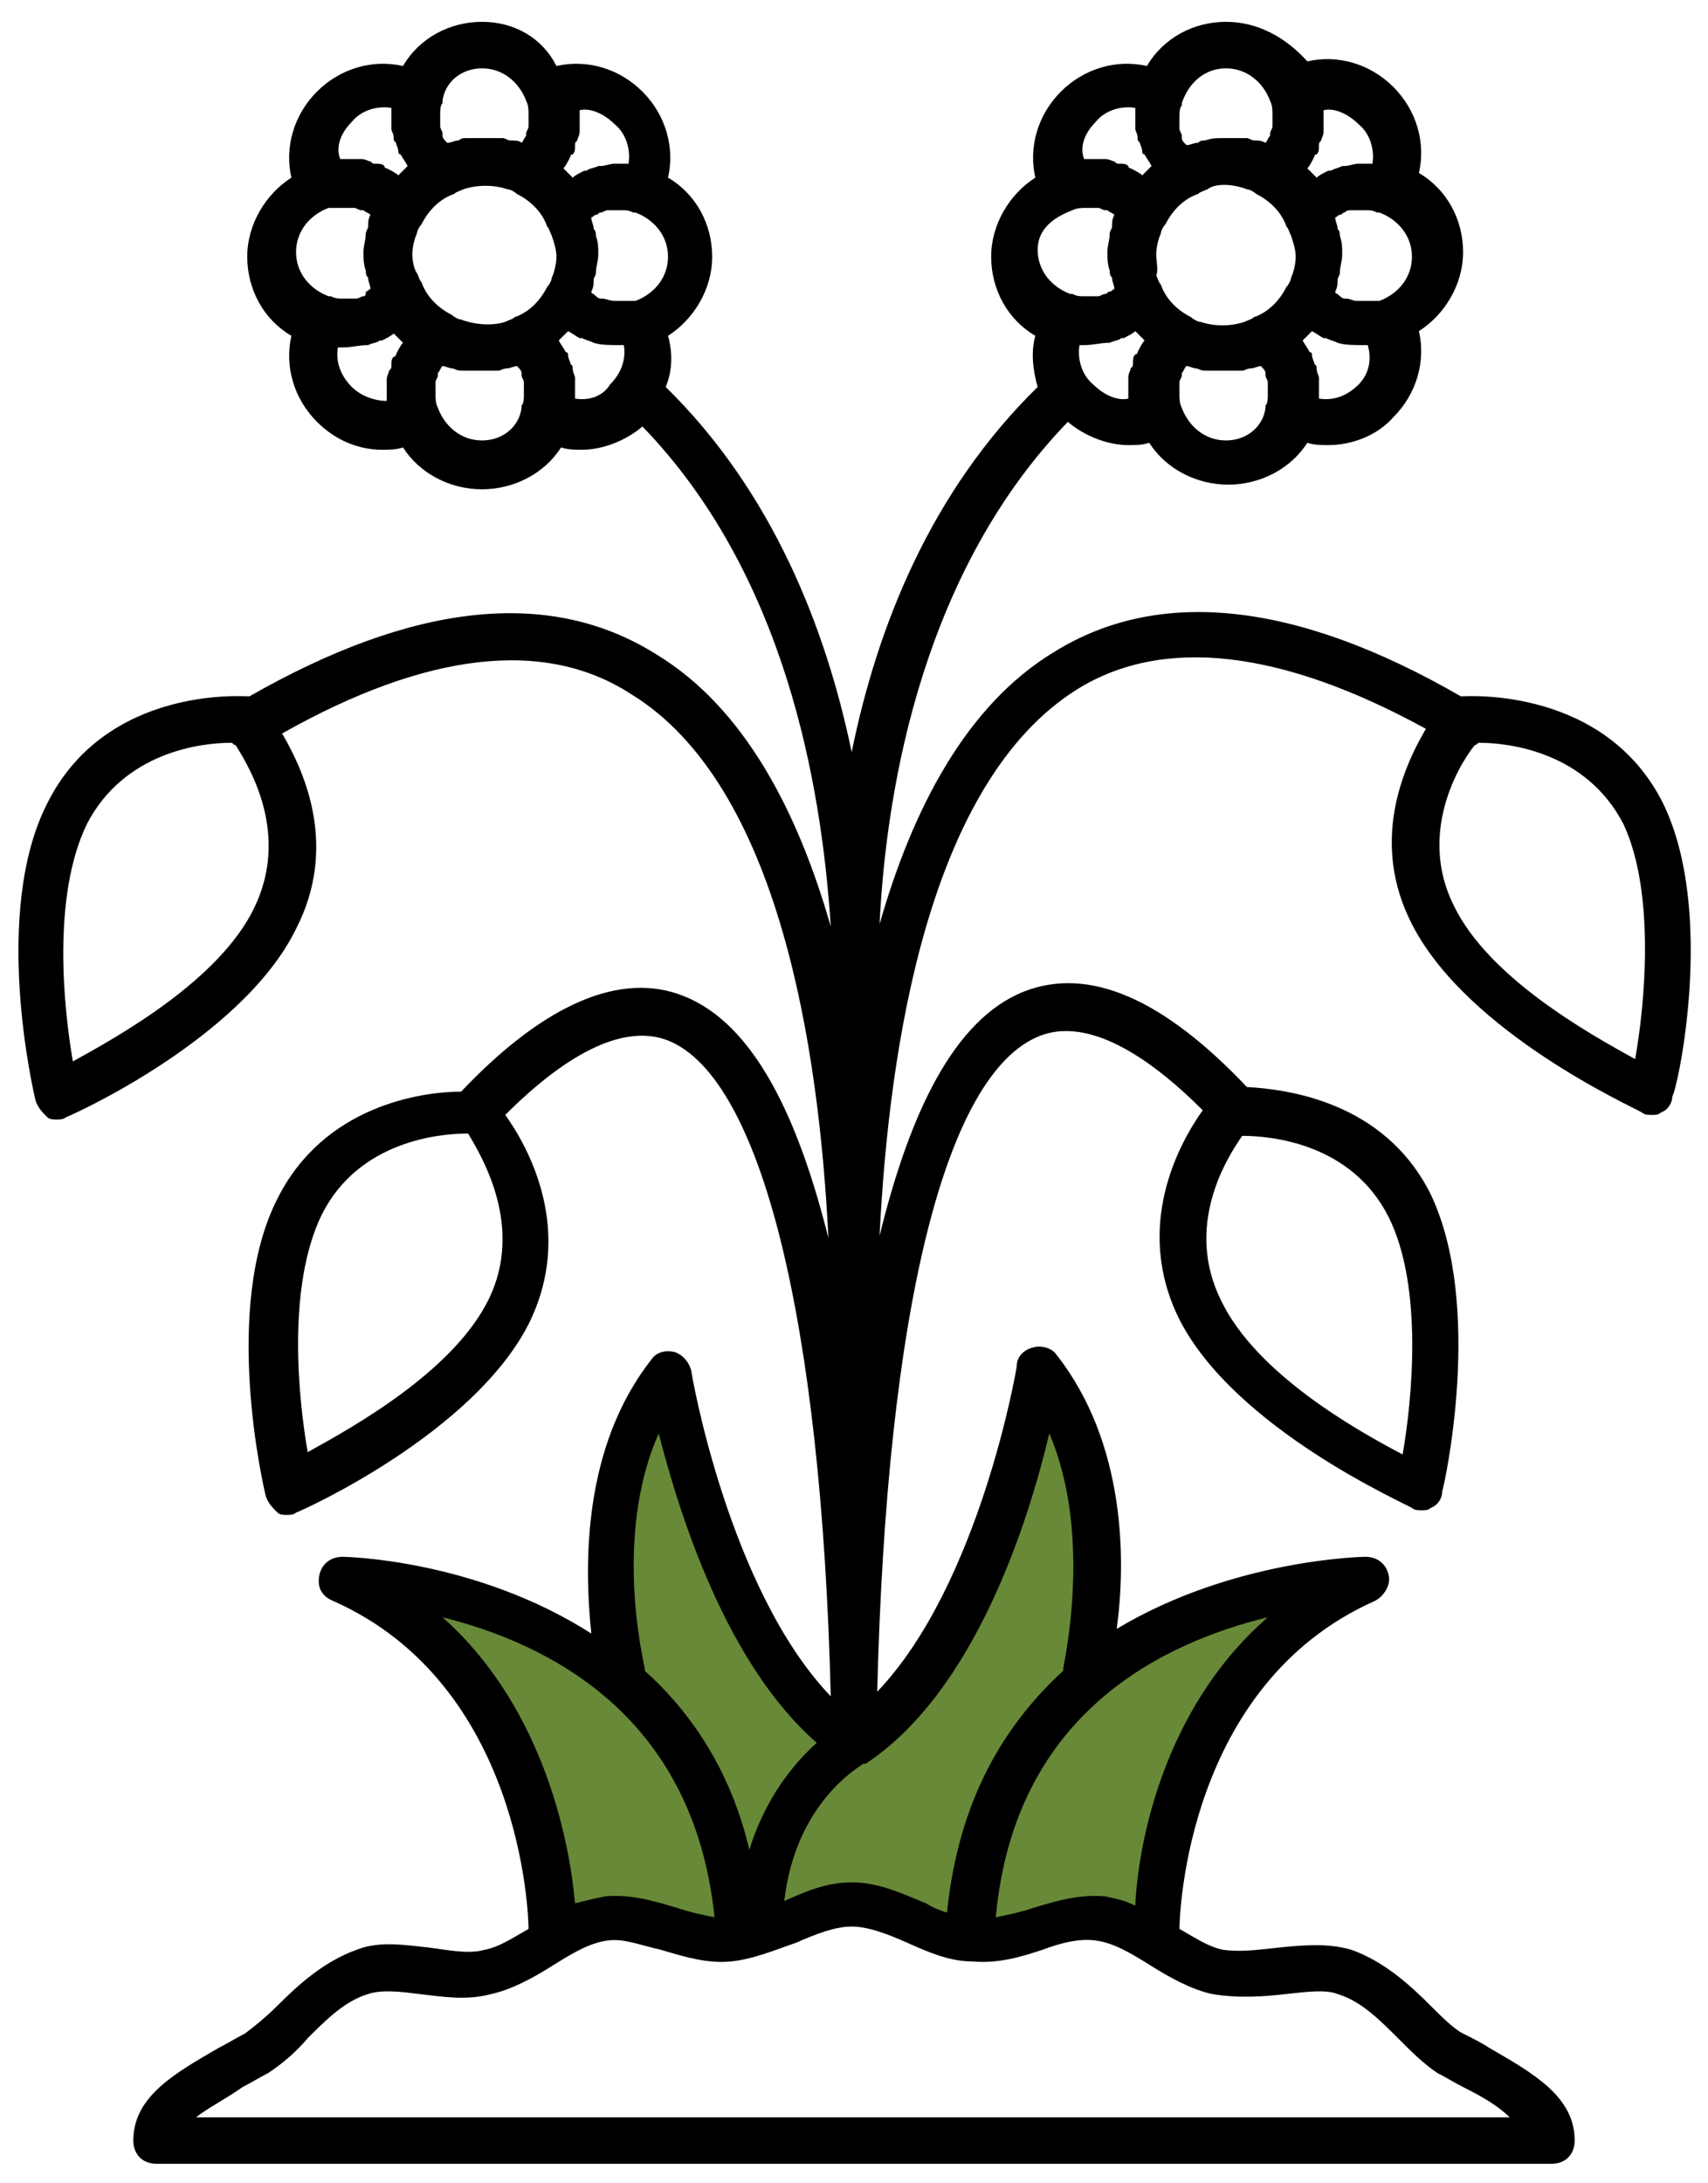 <svg width="72" height="92" viewBox="0 0 72 92" fill="none" xmlns="http://www.w3.org/2000/svg">
<g id="plant">
<path id="Vector 17" d="M23.5 81.5C22.833 77.667 20.3 69.4 15.5 67C18.168 67 22.368 67.853 25.731 70.5C25.488 66.667 25.6 59 28 59C29.5 63.667 33.2 73 36 73C38.333 71.334 43.1 66.2 43.5 59C44.667 58.834 46.8 60.8 46 70V70.5C48.333 69 53.6 66.2 56 67C53.667 68.5 48.9 73.5 48.5 81.5L46.5 80.5L42.5 81.5H40.5L36 80L33 81L32 80.5L31 81C30.6 82.2 27.833 81.5 26.5 81L23.5 81.5Z" fill="#688938"/>
<path id="Vector" d="M70.104 33.848C67.654 28.948 61.872 29.34 61.676 29.34H61.578C54.62 25.322 48.838 24.734 44.428 27.478C40.704 29.732 38.45 34.142 37.078 38.944C37.372 32.868 39.038 23.95 45.016 17.776C45.702 18.364 46.682 18.756 47.564 18.756C47.858 18.756 48.152 18.756 48.446 18.658C49.132 19.736 50.406 20.422 51.778 20.422C53.15 20.422 54.424 19.736 55.11 18.658C55.404 18.756 55.698 18.756 55.992 18.756C56.972 18.756 58.05 18.364 58.736 17.58C59.716 16.6 60.108 15.228 59.814 13.954C60.892 13.268 61.676 11.994 61.676 10.622C61.676 9.25 60.99 7.976 59.814 7.29C60.108 6.016 59.716 4.644 58.736 3.664C57.756 2.684 56.384 2.292 55.11 2.586C54.228 1.606 53.052 0.92 51.68 0.92C50.308 0.92 49.034 1.606 48.348 2.782C47.074 2.488 45.702 2.88 44.722 3.86C43.742 4.84 43.35 6.212 43.644 7.486C42.566 8.172 41.782 9.446 41.782 10.818C41.782 12.19 42.468 13.464 43.644 14.15C43.448 14.836 43.546 15.62 43.742 16.306C39.234 20.716 36.98 26.4 35.902 31.692C34.824 26.498 32.57 20.716 28.062 16.306C28.356 15.62 28.356 14.836 28.16 14.15C29.238 13.464 30.022 12.19 30.022 10.818C30.022 9.446 29.336 8.172 28.16 7.486C28.454 6.212 28.062 4.84 27.082 3.86C26.102 2.88 24.73 2.488 23.456 2.782C22.868 1.606 21.692 0.92 20.32 0.92C18.948 0.92 17.674 1.606 16.988 2.782C15.714 2.488 14.342 2.88 13.362 3.86C12.382 4.84 11.99 6.212 12.284 7.486C11.206 8.172 10.422 9.446 10.422 10.818C10.422 12.19 11.108 13.464 12.284 14.15C11.99 15.424 12.382 16.796 13.362 17.776C14.146 18.56 15.126 18.952 16.106 18.952C16.4 18.952 16.694 18.952 16.988 18.854C17.674 19.932 18.948 20.618 20.32 20.618C21.692 20.618 22.966 19.932 23.652 18.854C23.946 18.952 24.24 18.952 24.534 18.952C25.416 18.952 26.396 18.56 27.082 17.972C33.06 24.146 34.628 32.966 35.02 39.042C33.648 34.24 31.394 29.83 27.67 27.576C23.162 24.734 17.38 25.42 10.52 29.34H10.422C10.128 29.34 4.444 28.948 1.994 33.848C-0.358 38.454 1.406 46 1.504 46.392C1.602 46.686 1.798 46.882 1.994 47.078C2.092 47.176 2.288 47.176 2.386 47.176C2.484 47.176 2.68 47.176 2.778 47.078C3.072 46.98 10.226 43.746 12.48 39.14C14.244 35.71 12.872 32.574 11.892 30.908C17.968 27.478 22.966 26.89 26.592 29.242C32.864 33.064 34.53 44.236 34.922 52.174C33.648 47.078 31.786 43.158 28.846 41.982C26.2 40.904 22.966 42.276 19.438 46C17.772 46 13.656 46.588 11.696 50.508C9.344 55.114 11.108 62.66 11.206 63.052C11.304 63.346 11.5 63.542 11.696 63.738C11.794 63.836 11.99 63.836 12.088 63.836C12.186 63.836 12.382 63.836 12.48 63.738C12.774 63.64 19.928 60.406 22.28 55.8C24.24 51.88 22.28 48.352 21.3 46.98C24.044 44.236 26.396 43.158 28.16 43.844C32.08 45.412 34.628 55.604 35.02 71.48C30.708 66.972 29.14 57.858 29.14 57.76C29.042 57.368 28.748 57.074 28.454 56.976C28.062 56.878 27.67 56.976 27.474 57.27C24.534 60.994 24.632 65.992 24.926 68.834C20.026 65.698 14.538 65.6 14.44 65.6C13.95 65.6 13.558 65.894 13.46 66.384C13.362 66.874 13.558 67.266 14.048 67.462C21.986 70.99 22.28 80.692 22.28 81.28C21.594 81.672 21.006 82.064 20.418 82.162C19.732 82.358 18.85 82.162 18.066 82.064C17.086 81.966 16.008 81.77 15.028 82.162C13.656 82.652 12.578 83.632 11.696 84.514C11.206 85.004 10.716 85.396 10.324 85.69C9.932 85.886 9.638 86.082 9.246 86.278C7.384 87.356 5.62 88.336 5.62 90.198C5.62 90.786 6.012 91.178 6.6 91.178H65.4C65.988 91.178 66.38 90.786 66.38 90.198C66.38 88.336 64.616 87.356 62.754 86.278C62.46 86.082 62.068 85.886 61.676 85.69C61.284 85.494 60.794 85.004 60.304 84.514C59.422 83.632 58.344 82.652 56.972 82.162C55.992 81.868 54.914 81.966 53.934 82.064C53.052 82.162 52.268 82.26 51.582 82.162C50.994 82.064 50.406 81.672 49.72 81.28C49.72 80.692 50.014 70.99 57.952 67.462C58.344 67.266 58.638 66.776 58.54 66.384C58.442 65.894 58.05 65.6 57.56 65.6C57.462 65.6 51.974 65.698 47.074 68.638C47.466 65.796 47.466 60.798 44.526 57.074C44.33 56.78 43.84 56.682 43.546 56.78C43.154 56.878 42.86 57.172 42.86 57.564C42.86 57.662 41.292 66.776 36.98 71.284C37.372 55.31 39.822 45.216 43.84 43.648C45.604 42.962 47.956 44.04 50.7 46.784C49.72 48.156 47.76 51.684 49.72 55.604C52.072 60.21 59.226 63.346 59.52 63.542C59.618 63.64 59.814 63.64 59.912 63.64C60.108 63.64 60.206 63.64 60.304 63.542C60.598 63.444 60.794 63.15 60.794 62.856C60.892 62.562 62.558 55.016 60.304 50.312C58.344 46.392 54.228 45.902 52.562 45.804C49.034 42.08 45.898 40.708 43.154 41.786C40.214 42.962 38.352 46.882 37.078 52.076C37.47 44.138 39.136 32.966 45.408 29.046C49.034 26.792 54.032 27.38 60.108 30.712C59.128 32.378 57.756 35.514 59.52 38.944C61.872 43.55 68.928 46.686 69.222 46.882C69.32 46.98 69.516 46.98 69.614 46.98C69.81 46.98 69.908 46.98 70.006 46.882C70.3 46.784 70.496 46.49 70.496 46.196C70.692 46 72.358 38.454 70.104 33.848ZM10.716 38.258C9.246 41.296 5.032 43.648 3.072 44.726C2.68 42.472 2.19 37.768 3.66 34.73C5.228 31.692 8.462 31.3 9.736 31.3C9.834 31.3 9.834 31.398 9.932 31.398C10.618 32.476 12.186 35.22 10.716 38.258ZM20.614 54.722C19.144 57.76 14.93 60.112 12.97 61.19C12.578 58.936 12.088 54.232 13.558 51.194C15.126 48.058 18.556 47.764 19.732 47.764C20.32 48.744 22.084 51.684 20.614 54.722ZM58.54 51.292C60.01 54.232 59.52 59.034 59.128 61.288C57.07 60.21 52.954 57.858 51.484 54.82C49.916 51.684 51.68 48.842 52.366 47.862C53.542 47.862 56.972 48.156 58.54 51.292ZM45.212 8.858C45.408 8.76 45.604 8.76 45.8 8.76C45.898 8.76 46.094 8.76 46.192 8.76H46.29C46.388 8.76 46.486 8.858 46.584 8.858H46.682C46.78 8.956 46.878 8.956 46.976 9.054C46.878 9.25 46.878 9.348 46.878 9.544C46.878 9.642 46.78 9.74 46.78 9.838C46.78 10.132 46.682 10.328 46.682 10.622C46.682 10.916 46.682 11.112 46.78 11.406C46.78 11.504 46.78 11.602 46.878 11.7C46.878 11.896 46.976 11.994 46.976 12.19C46.878 12.19 46.878 12.288 46.78 12.288C46.682 12.288 46.682 12.386 46.584 12.386C46.486 12.386 46.388 12.484 46.29 12.484H46.192C46.094 12.484 45.996 12.484 45.8 12.484H45.702C45.506 12.484 45.408 12.484 45.212 12.386H45.114C44.33 12.092 43.742 11.406 43.742 10.524C43.742 9.642 44.428 9.152 45.212 8.858ZM56.678 8.956C56.776 8.858 56.874 8.858 56.972 8.858H57.07C57.168 8.858 57.266 8.858 57.462 8.858H57.56C57.756 8.858 57.854 8.858 58.05 8.956H58.148C58.932 9.25 59.52 9.936 59.52 10.818C59.52 11.7 58.932 12.386 58.148 12.68C57.952 12.68 57.756 12.68 57.658 12.68C57.56 12.68 57.462 12.68 57.266 12.68H57.168C57.07 12.68 56.874 12.582 56.776 12.582C56.776 12.582 56.776 12.582 56.678 12.582C56.58 12.582 56.482 12.484 56.384 12.386C56.384 12.386 56.286 12.386 56.286 12.288C56.384 12.092 56.384 11.994 56.384 11.798C56.384 11.7 56.482 11.602 56.482 11.504C56.482 11.21 56.58 11.014 56.58 10.72C56.58 10.426 56.58 10.23 56.482 9.936C56.482 9.838 56.482 9.74 56.384 9.642C56.384 9.446 56.286 9.348 56.286 9.152C56.384 9.152 56.384 9.054 56.482 9.054C56.58 9.054 56.58 8.956 56.678 8.956ZM52.562 7.976C52.66 7.976 52.856 8.074 52.954 8.172C53.542 8.466 54.032 8.956 54.228 9.544C54.326 9.642 54.326 9.74 54.424 9.936C54.522 10.23 54.62 10.524 54.62 10.818C54.62 11.112 54.522 11.504 54.424 11.7C54.424 11.798 54.326 11.994 54.228 12.092C53.934 12.68 53.444 13.17 52.856 13.366C52.758 13.464 52.66 13.464 52.464 13.562C51.876 13.758 51.19 13.758 50.602 13.562C50.504 13.562 50.308 13.464 50.21 13.366C49.622 13.072 49.132 12.582 48.936 11.994C48.838 11.896 48.838 11.798 48.74 11.602C48.838 11.406 48.74 11.014 48.74 10.72C48.74 10.426 48.838 10.034 48.936 9.838C48.936 9.74 49.034 9.544 49.132 9.446C49.426 8.858 49.916 8.368 50.504 8.172C50.602 8.074 50.7 8.074 50.896 7.976C51.288 7.682 52.072 7.78 52.562 7.976ZM46.094 16.208C45.604 15.816 45.408 15.13 45.506 14.542H45.604H45.702C46.094 14.542 46.388 14.444 46.78 14.444C46.976 14.346 47.172 14.346 47.27 14.248H47.368C47.564 14.15 47.76 14.052 47.858 13.954L47.956 14.052C48.054 14.15 48.054 14.15 48.152 14.248L48.25 14.346C48.152 14.444 48.054 14.64 47.956 14.836C47.956 14.836 47.956 14.934 47.858 14.934C47.76 15.032 47.76 15.13 47.76 15.326C47.76 15.424 47.76 15.424 47.662 15.522C47.662 15.62 47.564 15.718 47.564 15.914C47.564 16.012 47.564 16.012 47.564 16.11C47.564 16.306 47.564 16.502 47.564 16.6C47.564 16.698 47.564 16.796 47.564 16.796C47.172 16.894 46.584 16.698 46.094 16.208ZM51.68 18.56C50.798 18.56 50.112 17.972 49.818 17.188C49.72 16.992 49.72 16.796 49.72 16.6C49.72 16.502 49.72 16.306 49.72 16.208V16.11C49.72 16.012 49.818 15.914 49.818 15.816V15.718C49.916 15.62 49.916 15.522 50.014 15.424C50.112 15.424 50.308 15.522 50.406 15.522C50.504 15.522 50.602 15.62 50.798 15.62C50.896 15.62 51.092 15.62 51.19 15.62C51.288 15.62 51.484 15.62 51.582 15.62C51.68 15.62 51.876 15.62 51.974 15.62C52.072 15.62 52.268 15.62 52.366 15.62C52.464 15.62 52.562 15.522 52.758 15.522C52.856 15.522 53.052 15.424 53.15 15.424C53.248 15.522 53.346 15.62 53.346 15.718V15.816C53.346 15.914 53.444 16.012 53.444 16.11V16.208C53.444 16.306 53.444 16.502 53.444 16.6C53.444 16.796 53.444 16.992 53.346 17.09C53.346 17.09 53.346 17.09 53.346 17.188C53.248 17.972 52.562 18.56 51.68 18.56ZM57.266 16.208C57.266 16.306 57.266 16.306 57.266 16.208C56.776 16.698 56.188 16.894 55.6 16.796C55.6 16.698 55.6 16.6 55.6 16.6C55.6 16.404 55.6 16.208 55.6 16.11C55.6 16.012 55.6 16.012 55.6 15.914C55.6 15.816 55.502 15.718 55.502 15.522C55.502 15.424 55.502 15.424 55.404 15.326C55.404 15.228 55.306 15.13 55.306 14.934C55.306 14.934 55.306 14.836 55.208 14.836C55.11 14.64 55.012 14.542 54.914 14.346L55.012 14.248C55.11 14.15 55.11 14.15 55.208 14.052L55.306 13.954C55.502 14.052 55.6 14.15 55.796 14.248H55.894C56.09 14.346 56.188 14.346 56.384 14.444C56.678 14.542 57.07 14.542 57.462 14.542H57.56H57.658C57.854 15.228 57.658 15.816 57.266 16.208ZM57.266 5.232C57.756 5.624 57.952 6.31 57.854 6.898H57.756H57.658C57.56 6.898 57.364 6.898 57.266 6.898C57.07 6.898 56.874 6.996 56.678 6.996C56.678 6.996 56.678 6.996 56.58 6.996C56.384 7.094 56.286 7.094 56.09 7.192H55.992C55.796 7.29 55.6 7.388 55.502 7.486L55.404 7.388C55.306 7.29 55.306 7.29 55.208 7.192L55.11 7.094C55.208 6.996 55.306 6.8 55.404 6.604C55.404 6.604 55.404 6.506 55.502 6.506C55.6 6.408 55.6 6.31 55.6 6.114C55.6 6.016 55.6 6.016 55.698 5.918C55.698 5.82 55.796 5.722 55.796 5.526C55.796 5.428 55.796 5.428 55.796 5.33C55.796 5.134 55.796 4.938 55.796 4.84C55.796 4.742 55.796 4.644 55.796 4.644C56.188 4.546 56.776 4.742 57.266 5.232ZM51.68 2.88C52.562 2.88 53.248 3.468 53.542 4.252C53.64 4.448 53.64 4.644 53.64 4.84C53.64 4.938 53.64 5.134 53.64 5.232V5.33C53.64 5.428 53.542 5.526 53.542 5.624V5.722C53.444 5.82 53.444 5.918 53.346 6.016C53.15 5.918 53.052 5.918 52.856 5.918C52.758 5.918 52.66 5.82 52.562 5.82C52.268 5.82 51.974 5.82 51.778 5.82C51.68 5.82 51.582 5.82 51.484 5.82C51.288 5.82 51.092 5.82 50.798 5.918C50.7 5.918 50.602 5.918 50.504 6.016C50.308 6.016 50.21 6.114 50.014 6.114C49.916 6.016 49.818 5.918 49.818 5.82V5.722C49.818 5.624 49.72 5.526 49.72 5.428V5.33C49.72 5.232 49.72 5.036 49.72 4.938C49.72 4.742 49.72 4.546 49.818 4.448C49.818 4.448 49.818 4.448 49.818 4.35C50.112 3.468 50.798 2.88 51.68 2.88ZM46.192 5.134C46.584 4.644 47.27 4.448 47.858 4.546C47.858 4.644 47.858 4.742 47.858 4.742C47.858 4.938 47.858 5.134 47.858 5.232C47.858 5.33 47.858 5.33 47.858 5.428C47.858 5.526 47.956 5.624 47.956 5.82C47.956 5.918 47.956 5.918 48.054 6.016C48.054 6.114 48.152 6.212 48.152 6.408C48.152 6.408 48.152 6.506 48.25 6.506C48.348 6.702 48.446 6.8 48.544 6.996L48.446 7.094C48.348 7.192 48.348 7.192 48.25 7.29L48.152 7.388C48.054 7.29 47.858 7.192 47.662 7.094C47.662 7.094 47.564 7.094 47.564 6.996C47.466 6.898 47.368 6.898 47.172 6.898C47.074 6.898 47.074 6.898 46.976 6.8C46.878 6.8 46.78 6.702 46.584 6.702C46.486 6.702 46.486 6.702 46.388 6.702C46.192 6.702 45.996 6.702 45.898 6.702C45.8 6.702 45.702 6.702 45.702 6.702C45.506 6.212 45.702 5.624 46.192 5.134ZM25.906 12.68C25.71 12.68 25.514 12.582 25.416 12.582C25.416 12.582 25.416 12.582 25.318 12.582C25.22 12.582 25.122 12.484 25.024 12.386C25.024 12.386 24.926 12.386 24.926 12.288C25.024 12.092 25.024 11.994 25.024 11.798C25.024 11.7 25.122 11.602 25.122 11.504C25.122 11.21 25.22 11.014 25.22 10.72C25.22 10.426 25.22 10.23 25.122 9.936C25.122 9.838 25.122 9.74 25.024 9.642C25.024 9.446 24.926 9.348 24.926 9.152C25.024 9.152 25.024 9.054 25.122 9.054C25.22 9.054 25.22 8.956 25.318 8.956C25.416 8.956 25.514 8.858 25.612 8.858H25.71C25.808 8.858 25.906 8.858 26.102 8.858H26.2C26.396 8.858 26.494 8.858 26.69 8.956H26.788C27.572 9.25 28.16 9.936 28.16 10.818C28.16 11.7 27.572 12.386 26.788 12.68C26.592 12.68 26.396 12.68 26.298 12.68C26.102 12.68 26.004 12.68 25.906 12.68ZM19.438 13.464C19.34 13.464 19.144 13.366 19.046 13.268C18.458 12.974 17.968 12.484 17.772 11.896C17.674 11.798 17.674 11.7 17.576 11.504C17.478 11.406 17.38 11.014 17.38 10.72C17.38 10.426 17.478 10.034 17.576 9.838C17.576 9.74 17.674 9.544 17.772 9.446C18.066 8.858 18.556 8.368 19.144 8.172C19.242 8.074 19.34 8.074 19.536 7.976C20.124 7.78 20.81 7.78 21.398 7.976C21.496 7.976 21.692 8.074 21.79 8.172C22.378 8.466 22.868 8.956 23.064 9.544C23.162 9.642 23.162 9.74 23.26 9.936C23.358 10.23 23.456 10.524 23.456 10.818C23.456 11.112 23.358 11.504 23.26 11.7C23.26 11.798 23.162 11.994 23.064 12.092C22.77 12.68 22.28 13.17 21.692 13.366C21.594 13.464 21.496 13.464 21.3 13.562C20.712 13.758 19.928 13.66 19.438 13.464ZM15.322 12.484C15.224 12.484 15.126 12.582 15.028 12.582H14.93C14.832 12.582 14.734 12.582 14.538 12.582H14.44C14.244 12.582 14.146 12.582 13.95 12.484H13.852C13.068 12.19 12.48 11.504 12.48 10.622C12.48 9.74 13.068 9.054 13.852 8.76C14.048 8.76 14.244 8.76 14.44 8.76C14.538 8.76 14.734 8.76 14.832 8.76H14.93C15.028 8.76 15.126 8.858 15.224 8.858H15.322C15.42 8.956 15.518 8.956 15.616 9.054C15.518 9.25 15.518 9.348 15.518 9.544C15.518 9.642 15.42 9.74 15.42 9.838C15.42 10.132 15.322 10.328 15.322 10.622C15.322 10.916 15.322 11.112 15.42 11.406C15.42 11.504 15.42 11.602 15.518 11.7C15.518 11.896 15.616 11.994 15.616 12.19C15.518 12.19 15.518 12.288 15.42 12.288C15.42 12.386 15.42 12.484 15.322 12.484ZM25.906 5.232C26.396 5.624 26.592 6.31 26.494 6.898H26.396H26.298C26.2 6.898 26.004 6.898 25.906 6.898C25.71 6.898 25.514 6.996 25.318 6.996C25.318 6.996 25.318 6.996 25.22 6.996C25.024 7.094 24.828 7.094 24.73 7.192H24.632C24.436 7.29 24.24 7.388 24.142 7.486L24.044 7.388C23.946 7.29 23.946 7.29 23.848 7.192L23.75 7.094C23.848 6.996 23.946 6.8 24.044 6.604C24.044 6.604 24.044 6.506 24.142 6.506C24.24 6.408 24.24 6.31 24.24 6.114C24.24 6.016 24.24 6.016 24.338 5.918C24.338 5.82 24.436 5.722 24.436 5.526C24.436 5.428 24.436 5.428 24.436 5.33C24.436 5.134 24.436 4.938 24.436 4.84C24.436 4.742 24.436 4.644 24.436 4.644C24.828 4.546 25.416 4.742 25.906 5.232ZM20.32 2.88C21.202 2.88 21.888 3.468 22.182 4.252C22.28 4.448 22.28 4.644 22.28 4.84C22.28 4.938 22.28 5.134 22.28 5.232V5.33C22.28 5.428 22.182 5.526 22.182 5.624V5.722C22.084 5.82 22.084 5.918 21.986 6.016C21.888 5.918 21.692 5.918 21.496 5.918C21.398 5.918 21.3 5.82 21.202 5.82C21.006 5.82 20.81 5.82 20.614 5.82C20.418 5.82 20.32 5.82 20.222 5.82C20.026 5.82 19.83 5.82 19.634 5.82C19.536 5.82 19.438 5.82 19.34 5.918C19.144 5.918 19.046 6.016 18.85 6.016C18.752 5.918 18.654 5.82 18.654 5.722V5.624C18.654 5.526 18.556 5.428 18.556 5.33V5.232C18.556 5.134 18.556 4.938 18.556 4.84C18.556 4.644 18.556 4.448 18.654 4.35C18.654 4.35 18.654 4.35 18.654 4.252C18.752 3.468 19.438 2.88 20.32 2.88ZM14.832 5.134C15.224 4.644 15.91 4.448 16.498 4.546C16.498 4.644 16.498 4.742 16.498 4.742C16.498 4.938 16.498 5.134 16.498 5.232C16.498 5.33 16.498 5.33 16.498 5.428C16.498 5.526 16.596 5.624 16.596 5.82C16.596 5.918 16.596 5.918 16.694 6.016C16.694 6.114 16.792 6.212 16.792 6.408C16.792 6.408 16.792 6.506 16.89 6.506C16.988 6.702 17.086 6.8 17.184 6.996L17.086 7.094C16.988 7.192 16.988 7.192 16.89 7.29L16.792 7.388C16.694 7.29 16.498 7.192 16.302 7.094C16.302 7.094 16.204 7.094 16.204 6.996C16.106 6.898 16.008 6.898 15.812 6.898C15.714 6.898 15.714 6.898 15.616 6.8C15.518 6.8 15.42 6.702 15.224 6.702C15.126 6.702 15.126 6.702 15.028 6.702C14.832 6.702 14.636 6.702 14.538 6.702C14.44 6.702 14.342 6.702 14.342 6.702C14.146 6.212 14.342 5.624 14.832 5.134ZM14.832 16.306C14.734 16.306 14.734 16.306 14.832 16.306C14.342 15.816 14.146 15.228 14.244 14.64H14.342H14.44C14.832 14.64 15.126 14.542 15.518 14.542C15.714 14.444 15.91 14.444 16.008 14.346H16.106C16.302 14.248 16.498 14.15 16.596 14.052L16.694 14.15C16.792 14.248 16.792 14.248 16.89 14.346L16.988 14.444C16.89 14.542 16.792 14.738 16.694 14.934C16.694 14.934 16.694 15.032 16.596 15.032C16.498 15.13 16.498 15.228 16.498 15.424C16.498 15.522 16.498 15.522 16.4 15.62C16.4 15.718 16.302 15.816 16.302 16.012C16.302 16.11 16.302 16.11 16.302 16.208C16.302 16.404 16.302 16.6 16.302 16.698C16.302 16.796 16.302 16.894 16.302 16.894C15.812 16.894 15.224 16.698 14.832 16.306ZM20.32 18.56C19.438 18.56 18.752 17.972 18.458 17.188C18.36 16.992 18.36 16.796 18.36 16.6C18.36 16.502 18.36 16.306 18.36 16.208V16.11C18.36 16.012 18.458 15.914 18.458 15.816V15.718C18.556 15.62 18.556 15.522 18.654 15.424C18.752 15.424 18.948 15.522 19.046 15.522C19.144 15.522 19.242 15.62 19.438 15.62C19.536 15.62 19.732 15.62 19.83 15.62C19.928 15.62 20.124 15.62 20.222 15.62C20.32 15.62 20.516 15.62 20.614 15.62C20.712 15.62 20.908 15.62 21.006 15.62C21.104 15.62 21.202 15.522 21.398 15.522C21.496 15.522 21.692 15.424 21.79 15.424C21.888 15.522 21.986 15.62 21.986 15.718V15.816C21.986 15.914 22.084 16.012 22.084 16.11V16.208C22.084 16.306 22.084 16.502 22.084 16.6C22.084 16.796 22.084 16.992 21.986 17.09C21.986 17.09 21.986 17.09 21.986 17.188C21.888 17.972 21.202 18.56 20.32 18.56ZM24.24 16.796C24.24 16.698 24.24 16.6 24.24 16.6C24.24 16.404 24.24 16.208 24.24 16.11C24.24 16.012 24.24 16.012 24.24 15.914C24.24 15.816 24.142 15.718 24.142 15.522C24.142 15.424 24.142 15.424 24.044 15.326C24.044 15.228 23.946 15.13 23.946 14.934C23.946 14.934 23.946 14.836 23.848 14.836C23.75 14.64 23.652 14.542 23.554 14.346L23.652 14.248C23.75 14.15 23.75 14.15 23.848 14.052L23.946 13.954C24.142 14.052 24.24 14.15 24.436 14.248H24.534C24.73 14.346 24.828 14.346 25.024 14.444C25.318 14.542 25.71 14.542 26.102 14.542H26.2H26.298C26.396 15.13 26.2 15.718 25.71 16.208C25.416 16.698 24.828 16.894 24.24 16.796ZM27.18 70.304C27.18 70.206 25.808 64.816 27.768 60.406C28.65 63.836 30.61 70.108 34.432 73.44C33.55 74.224 32.276 75.694 31.59 77.948C30.806 74.616 29.14 72.166 27.18 70.402C27.18 70.304 27.18 70.304 27.18 70.304ZM18.654 68.148C22.966 69.226 29.238 72.166 30.12 80.79C29.63 80.692 29.14 80.594 28.552 80.398C27.572 80.104 26.592 79.81 25.514 79.908C25.024 80.006 24.632 80.104 24.24 80.202C24.044 77.948 23.064 72.068 18.654 68.148ZM54.228 84.024C55.11 83.926 55.894 83.828 56.384 84.024C57.364 84.318 58.148 85.102 58.932 85.886C59.52 86.474 60.01 86.964 60.598 87.356C60.99 87.552 61.284 87.748 61.676 87.944C62.46 88.336 63.146 88.728 63.636 89.218H8.266C8.756 88.826 9.54 88.434 10.226 87.944C10.618 87.748 10.912 87.552 11.304 87.356C11.892 86.964 12.48 86.474 12.97 85.886C13.754 85.102 14.538 84.318 15.518 84.024C16.106 83.828 16.89 83.926 17.674 84.024C18.556 84.122 19.634 84.318 20.712 84.024C21.594 83.828 22.476 83.338 23.26 82.848C24.044 82.358 24.828 81.868 25.612 81.77C26.298 81.672 26.984 81.966 27.866 82.162C28.846 82.456 29.826 82.75 30.806 82.652C31.786 82.554 32.668 82.162 33.55 81.868C34.432 81.476 35.216 81.182 35.902 81.182C36.588 81.182 37.372 81.476 38.254 81.868C39.136 82.26 40.018 82.652 40.998 82.652C42.076 82.75 43.056 82.456 43.938 82.162C44.722 81.868 45.506 81.672 46.192 81.77C46.976 81.868 47.76 82.358 48.544 82.848C49.328 83.338 50.21 83.828 51.092 84.024C52.268 84.22 53.346 84.122 54.228 84.024ZM47.858 80.3C47.466 80.104 47.074 80.006 46.584 79.908C45.506 79.81 44.526 80.104 43.546 80.398C42.958 80.594 42.468 80.692 41.978 80.79C42.762 72.166 49.034 69.226 53.444 68.148C48.936 72.068 47.956 77.948 47.858 80.3ZM44.232 60.406C46.094 64.718 44.82 70.206 44.82 70.304V70.402C42.37 72.656 40.41 75.792 39.92 80.594C39.626 80.496 39.332 80.398 39.038 80.202C38.058 79.81 37.078 79.32 35.902 79.32C34.824 79.32 33.942 79.712 33.06 80.104C33.55 75.89 36.294 74.42 36.392 74.322H36.49C41.096 71.284 43.35 64.13 44.232 60.406ZM68.928 44.628C66.968 43.55 62.754 41.198 61.284 38.16C59.814 35.22 61.382 32.378 62.166 31.398C62.264 31.398 62.264 31.3 62.362 31.3C63.636 31.3 66.87 31.692 68.438 34.73C69.81 37.67 69.32 42.472 68.928 44.628Z" fill="black"/>
</g>
</svg>

